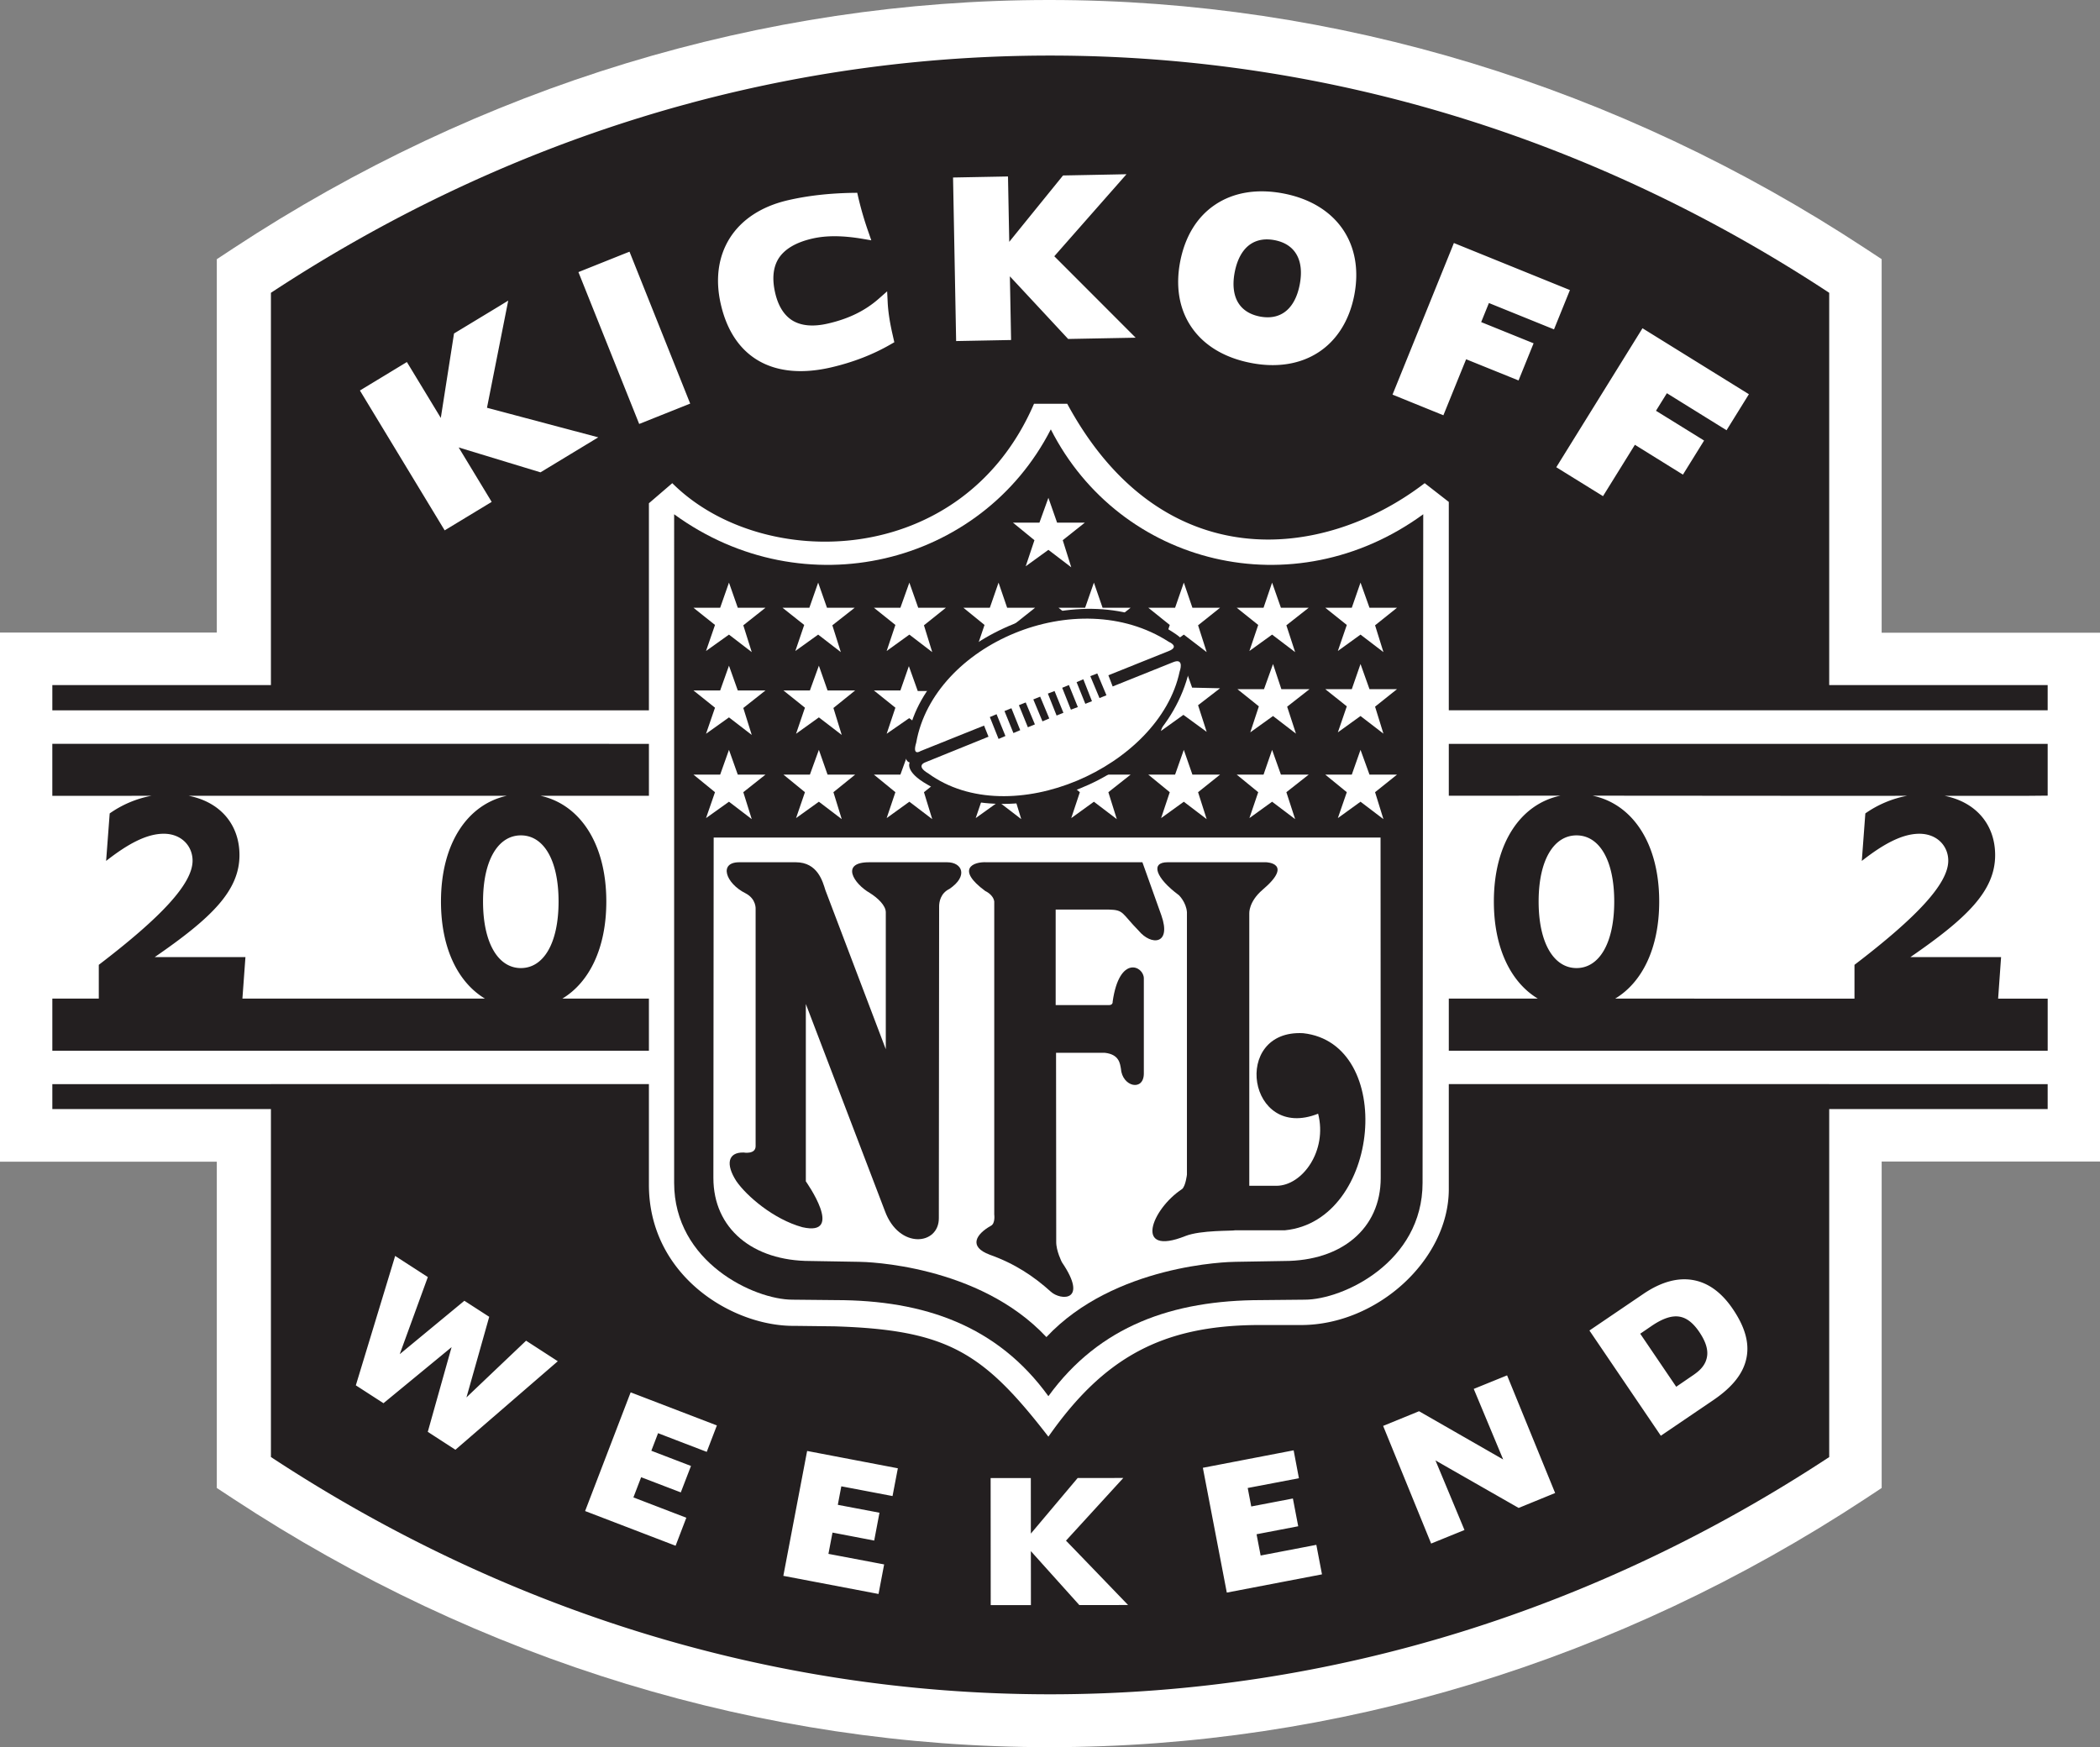 <svg xmlns="http://www.w3.org/2000/svg" width="197.355" height="164.215"><rect width="100%" height="100%" fill="#808080" stroke="none"/><path fill="#fff" d="M197.355 59.469h-20.52v-35.11l-1.538-1.011C152.09 8.078 125.57 0 98.609 0 71.645 0 45.121 8.078 21.914 23.348l-1.539 1.015v35.09H0v49.734h20.375v30.668l1.54 1.012c23.206 15.27 49.73 23.348 76.694 23.348 26.961 0 53.48-8.078 76.688-23.344l1.539-1.016v-30.683h20.52V59.469"/><path fill="#231f20" d="M171.906 101.895h-35.75v9.957c-.058 6.59-6.754 12.687-13.886 12.687h-4.196c-8.785.078-14.3 2.988-19.547 10.492-6.136-7.933-9.484-10.047-20.136-10.37l-3.715-.044c-5.809.07-13.692-4.687-13.692-13.265v-9.457H25.461v.004H4.918v2.343h20.543v32.703c21.555 14.176 46.555 22.301 73.227 22.301 26.667 0 51.667-8.12 73.218-22.297v-32.707h20.531V101.9h-20.53v-.004m-.001-37.506V27.52c-21.55-14.184-46.55-22.297-73.218-22.297-26.672 0-51.672 8.117-73.227 22.297v36.87H4.918v2.372h56.066V47.3l2.196-1.887c8.406 8.395 27.28 8.117 33.996-7.465h3.12c8.833 16.328 23.981 14.836 33.595 7.465l2.265 1.762v19.586h56.281V64.39h-20.53M14.227 74.797a9.994 9.994 0 0 0-3.918 1.656l-.336 4.465c2.07-1.625 3.828-2.555 5.418-2.555 1.664 0 2.707 1.16 2.707 2.532 0 2.16-2.938 5.3-8.813 9.789v3.175H4.918v4.895h56.066v-4.895h-8.136c2.515-1.515 4.132-4.714 4.132-9.125 0-5.511-2.53-9.144-6.195-9.941h10.2v-4.879L4.917 69.91v4.89zm8.554 19.062.285-3.902H14.54c5.32-3.664 7.965-6.227 7.965-9.586 0-2.824-1.754-4.976-4.766-5.574l29.899-.004c-3.668.8-6.196 4.433-6.196 9.941 0 4.41 1.614 7.61 4.133 9.125zm26.172-2.87c-2.113 0-3.558-2.313-3.558-6.255 0-3.937 1.445-6.218 3.558-6.218 2.117 0 3.54 2.28 3.54 6.218 0 3.942-1.423 6.254-3.54 6.254m142.543 2.872h.942v4.894h-56.282v-4.895h8.367c-2.515-1.515-4.132-4.714-4.132-9.125 0-5.539 2.558-9.18 6.257-9.949l-10.492.004v-4.875h56.281v4.867l-1.726.016h-7.973c3.008.598 4.762 2.75 4.762 5.574 0 3.36-2.64 5.922-7.965 9.586h8.524l-.278 3.902zm-19.445 0h2.23v-3.176c5.875-4.489 8.813-7.63 8.813-9.79 0-1.37-1.043-2.53-2.715-2.53-1.582 0-3.34.929-5.41 2.554l.332-4.465a10.067 10.067 0 0 1 3.918-1.656l-7.168.004-22.38-.016c3.7.77 6.259 4.41 6.259 9.95 0 4.41-1.617 7.609-4.137 9.124zm-23.89-15.344c-2.114 0-3.563 2.28-3.563 6.218 0 3.942 1.449 6.254 3.562 6.254 2.117 0 3.543-2.312 3.543-6.254 0-3.937-1.426-6.218-3.543-6.218"/><path fill="#231f20" d="M98.754 40.355c6.504 12.793 22.816 16.868 35 7.98l-.063 62.837c0 7.465-7.488 10.984-11.07 10.984l-4.062.04c-8.352 0-15.23 2.421-20.032 9.03-4.777-6.609-11.648-9.03-20.004-9.03l-4.046-.04c-3.598 0-11.122-3.52-11.122-10.984V48.336c12.196 8.887 28.852 4.812 35.399-7.98"/><path fill="#fff" d="M98.207 78.723h31.535l.016 31.992c0 4.754-3.68 7.805-9.078 7.805l-4.586.078c-.633 0-11.371.261-17.754 7.074-6.367-6.813-16.996-7.074-17.594-7.074l-4.59-.078c-5.418 0-9.113-3.051-9.113-7.805l.027-31.992h31.426m.031-31.933.817 2.335h2.605l-2.074 1.648.8 2.547-2.148-1.64-2.132 1.543.82-2.45-2.016-1.648h2.485l.843-2.336m29.333 7.969.843 2.363h2.586l-2.062 1.649.785 2.52-2.153-1.645-2.129 1.539.84-2.446-2.023-1.617h2.492l.82-2.363m.001 7.652.843 2.363h2.586l-2.062 1.645.785 2.535-2.153-1.656-2.129 1.535.84-2.445-2.023-1.614h2.492l.82-2.363m.001 8.067.843 2.328h2.586l-2.062 1.652.785 2.531-2.153-1.636-2.129 1.539.84-2.434-2.023-1.652h2.492l.82-2.328m-8.309 0 .829 2.328h2.61l-2.098 1.652.824 2.531-2.164-1.636-2.133 1.539.828-2.434-2.02-1.652h2.52l.805-2.328m.086-8.067.785 2.363h2.644l-2.101 1.645.828 2.535-2.156-1.656-2.137 1.535.805-2.445-2.012-1.614h2.496l.848-2.363m-.087-7.652.829 2.363h2.61l-2.098 1.649.824 2.52-2.164-1.645-2.133 1.539.828-2.446-2.02-1.617h2.52l.805-2.363m-8.297 0 .808 2.363h2.598l-2.066 1.649.808 2.52-2.148-1.645-2.133 1.539.813-2.446-2.016-1.617h2.516l.82-2.363m-.047 7.535.828 2.336 2.625.059-2.066 1.593.808 2.504-2.187-1.597-2.117 1.519.824-2.426-2.043-1.636 2.512-.008.816-2.344m.047 8.184.808 2.328h2.598l-2.066 1.652.808 2.531-2.148-1.636-2.133 1.539.813-2.434-2.016-1.652h2.516l.82-2.328m-8.449 0 .816 2.328h2.633l-2.09 1.652.793 2.531-2.152-1.636-2.13 1.539.81-2.434-2.005-1.652h2.5l.825-2.328m0-15.719.816 2.363h2.633l-2.09 1.649.793 2.52-2.152-1.645-2.13 1.539.81-2.446-2.005-1.617h2.5l.825-2.363m-8.961 0 .808 2.363h2.625L95.2 58.77l.774 2.52-2.13-1.645-2.148 1.539.828-2.446-1.988-1.617h2.488l.82-2.363m0 15.719.808 2.328h2.625L95.2 74.457l.774 2.531-2.13-1.636-2.148 1.539.828-2.434-1.988-1.652h2.488l.82-2.328m-8.384 0 .833 2.328h2.602l-2.063 1.652.777 2.531-2.148-1.636-2.133 1.539.82-2.434-2.02-1.652h2.49l.843-2.328m-.047-7.867.836 2.34h2.633l-2.106 1.644.832 2.527-2.164-1.625-2.117 1.469.82-2.45-2.02-1.62h2.49l.796-2.286m.046-7.851.833 2.363h2.602l-2.063 1.649.777 2.52-2.148-1.645-2.133 1.539.82-2.446-2.02-1.617h2.49l.843-2.363m-8.571 0 .829 2.363h2.605l-2.101 1.649.797 2.52-2.13-1.645-2.144 1.539.832-2.446-2.039-1.617h2.524l.828-2.363m.066 7.808.816 2.329h2.594l-2.043 1.648.781 2.531-2.148-1.648-2.144 1.539.835-2.45-2.02-1.62h2.485l.844-2.329m0 7.911.816 2.328h2.594l-2.043 1.652.781 2.531-2.148-1.636-2.144 1.539.835-2.434-2.02-1.652h2.485l.844-2.328m-8.449-15.719.828 2.363h2.602l-2.083 1.649.793 2.52-2.14-1.645-2.156 1.539.843-2.446-2.023-1.617h2.508l.828-2.363m0 7.808.828 2.329h2.602l-2.083 1.648.793 2.531-2.14-1.648-2.156 1.539.843-2.45-2.023-1.62h2.508l.828-2.329m0 7.911.828 2.328h2.602l-2.083 1.652.793 2.531-2.14-1.636-2.156 1.539.843-2.434-2.023-1.652h2.508l.828-2.328"/><path fill="#231f20" d="M69.395 81.043h5.394c2.055 0 2.527 1.816 2.777 2.613l5.68 14.961V85.75c0-.648-.758-1.355-1.5-1.82-1.516-.871-2.797-2.887-.066-2.887h7.336c1.406 0 2.007 1.293.207 2.508-.844.41-.965 1.242-.965 1.64l-.027 29.286c.027 2.562-3.739 2.976-5.07-.657l-7.43-19.457v16.672s3.722 5.235-.325 4.309c-2.707-.742-5.25-2.938-6.21-4.336-1.008-1.567-.805-2.719.69-2.684 0 0 1.126.203 1.126-.597V85.465s.093-.965-.946-1.504c-1.878-.938-2.543-2.918-.597-2.918"/><path fill="#231f20" d="M103.832 98.953c1.371.149 1.426 1.05 1.508 1.477.12 1.73 2.156 2.18 2.156.465v-8.938c0-1.148-2.293-2.27-2.93 2.184 0 0 .047.328-.347.328H99.21v-8.98h4.98c1.461.034 1.192.327 2.817 1.984 1.195 1.437 3.101 1.312 2.14-1.43l-1.785-5H92.746c-1.324-.078-2.926.66-.152 2.703 0 0 .75.328.844.984v29.418s.113.832-.301 1.055c-1.383.77-2.18 1.965-.114 2.73 2.332.829 4.125 2.02 5.73 3.47.935.855 3.575.949 1.044-2.766 0 0-.55-1.07-.535-1.93l-.016-17.754h4.703"/><path fill="#231f20" d="M118.984 81.043s2.637.066-.328 2.586c-1.312 1.121-1.25 2.21-1.25 2.21v25.614h2.54c2.464 0 4.82-3.312 3.929-6.777-6.613 2.636-8.188-7.93-1.41-7.567 8.71.95 7.332 17.63-1.703 18.524h-4.668c-.278.078-3.235-.031-4.688.539-4.91 1.969-3.203-2.524-.308-4.418.332-.3.449-1.356.449-1.356v-24.66c-.07-.945-.758-1.601-.758-1.601-2.195-1.625-2.684-3.094-1.07-3.094h9.265m-7.578-19.883s.68.426.344 1.93c-2.543 10.52-16.812 15.398-24.605 10.644-2.157-1.222-1.653-2.07-1.653-2.07s-.875-.07-.144-2.543c1.812-9.234 16.37-15.57 25.16-9.516 1.277.868.898 1.555.898 1.555"/><path fill="#fff" d="M104.164 63.469c-.012 0 5.656-2.27 5.656-2.27 1.102-.433.028-.87.028-.87-8.618-5.579-22.114.234-23.743 9.472-.406 1.34.418.785.418.785l5.957-2.39.418 1.046-5.937 2.406s-.965.313.27 1.04c7.706 5.625 21.738-.61 23.628-9.563 0 0 .496-1.344-.62-.883l-5.673 2.278-.402-1.051"/><path fill="#231f20" d="m94.488 69.176-.644.277-.82-2.058.632-.266.832 2.047m1.391-.547-.64.27-.84-2.067.652-.266.828 2.063m1.379-.543-.66.27-.844-2.075.64-.258.864 2.063m1.352-.559-.641.274-.86-2.063.645-.258.855 2.047m1.329-.531-.641.258-.82-2.063.628-.242.833 2.047m1.355-.539-.652.246-.817-2.058.63-.258.839 2.07m1.328-.551-.625.246-.82-2.035.633-.273.812 2.062m1.359-.558-.652.265-.863-2.062.656-.254.86 2.05"/><path fill="#fff" d="m47.762 28.254-.938.574-4.156 2.516-1.242 7.937c-.903-1.492-3.188-5.254-3.188-5.254l-4.414 2.676 7.965 13.145 4.418-2.676-3.102-5.117c1.793.547 7.688 2.34 7.688 2.34l5.43-3.29s-9.657-2.566-10.457-2.78l1.996-10.071m10.941-4.418-4.344 1.738 5.711 14.274 4.793-1.914-5.703-14.278-.457.18m24.719 4.554-.05-1.007-.759.668c-1.293 1.148-2.86 1.914-4.789 2.355-1.402.328-2.539.223-3.375-.297-.777-.492-1.324-1.367-1.605-2.605-.297-1.305-.188-2.379.32-3.2.563-.89 1.633-1.527 3.188-1.882 1.308-.3 2.851-.29 4.722.027l.809.137-.27-.777a31.138 31.138 0 0 1-.965-3.309l-.085-.379-.399.004c-2.258.04-4.258.266-6.113.695-2.469.57-4.363 1.805-5.477 3.579-1.078 1.726-1.37 3.863-.832 6.199 1.149 5.02 4.918 7.183 10.332 5.941 2.078-.48 3.98-1.215 5.664-2.195l.309-.176-.164-.726c-.266-1.157-.418-2.157-.461-3.051m22.445-12.016-1.105.023-4.86.094s-3.836 4.73-5.054 6.238c-.035-1.742-.118-6.144-.118-6.144l-5.164.097.29 15.372 5.164-.098s-.079-4.309-.114-5.985c1.285 1.375 5.477 5.887 5.477 5.887l6.344-.12s-7.059-7.071-7.645-7.653c.543-.621 6.785-7.711 6.785-7.711m14.781 1.816c-2.492-.484-4.726-.117-6.46 1.055-1.692 1.137-2.817 2.977-3.274 5.328-.453 2.344-.098 4.469 1.04 6.145 1.171 1.738 3.109 2.91 5.609 3.394 4.96.965 8.769-1.539 9.71-6.367.934-4.84-1.664-8.59-6.625-9.555zm1.497 8.559c-.235 1.227-.747 2.133-1.477 2.625-.621.418-1.379.543-2.266.375-.89-.176-1.558-.578-1.976-1.203-.489-.723-.625-1.758-.387-2.977.238-1.222.75-2.129 1.477-2.62.625-.419 1.39-.548 2.28-.376 1.938.375 2.79 1.895 2.349 4.176m23.898 4.207 1.496-3.695-10.906-4.422-.18.453-5.586 13.797 4.781 1.941s1.832-4.52 2.137-5.265l4.926 1.992 1.414-3.492-4.926-1.993.727-1.793c.77.313 6.117 2.477 6.117 2.477m16.215 9.481 2.101-3.387-10-6.2-.254.41-7.847 12.653 4.39 2.719 2.997-4.828 4.515 2.804 1.988-3.203s-3.84-2.379-4.52-2.797c.282-.46.74-1.195 1.024-1.652.707.441 5.606 3.48 5.606 3.48M43.836 131.344c.352-1.227 2.14-7.578 2.14-7.578l-2.335-1.508-6.075 5.02 2.641-7.247-3.074-1.988-.078.273-3.614 11.891 2.598 1.68s5.512-4.535 6.402-5.27c-.316 1.11-2.238 7.961-2.238 7.961l2.598 1.684 9.62-8.32-2.98-1.93s-4.683 4.449-5.605 5.332m15.355-.278-4.203 10.957 8.504 3.262 1.008-2.633s-4.605-1.77-4.973-1.91l.727-1.898 3.726 1.426.958-2.485s-3.375-1.293-3.727-1.43c.11-.285.523-1.359.633-1.652.36.145 4.574 1.758 4.574 1.758l.953-2.484-8.101-3.11-.079.2m16.622 5.515-2.196 11.531 8.946 1.703.527-2.777-5.235-.992c.06-.313.32-1.684.383-2 .375.07 3.918.75 3.918.75l.496-2.617-3.914-.742c.055-.31.27-1.438.328-1.739.383.07 4.813.914 4.813.914l.5-2.61-8.524-1.628-.043.207m29.754 2.332h-.484l-3.805.004s-3.765 4.473-4.398 5.223l-.004-5.219h-3.777l.008 11.941h3.777s0-4.18-.004-5.074c.629.703 4.555 5.07 4.555 5.07l4.582-.004s-5.57-5.785-5.836-6.05c.257-.278 5.386-5.891 5.386-5.891m12.907 7.289c-.059-.312-.325-1.68-.383-2l3.914-.75-.5-2.61s-3.543.68-3.914.75l-.332-1.738c.379-.07 4.812-.917 4.812-.917l-.496-2.622-.21.04-8.321 1.601 2.25 11.73 8.945-1.714-.531-2.774-5.234 1.004m22.968-16.855-2.941 1.195 2.766 6.633c-.942-.543-7.907-4.535-7.907-4.535l-3.375 1.379 4.512 11.058 3.133-1.273s-2.324-5.582-2.727-6.543c.942.543 7.817 4.468 7.817 4.468l3.43-1.402-4.516-11.058-.192.078m21.399-6.325c-1.031-1.52-2.262-2.433-3.664-2.699-1.461-.281-3.047.149-4.707 1.27l-5.098 3.46 6.711 9.891 4.953-3.363c1.805-1.23 2.824-2.527 3.102-3.984.273-1.399-.153-2.895-1.297-4.575zm-5.313 7.317c-.214-.317-3.168-4.672-3.382-4.985.261-.175 1.093-.746 1.093-.746 1.051-.71 1.918-.992 2.649-.847.648.125 1.234.59 1.793 1.406.515.758.77 1.414.77 2.02 0 .285-.063.562-.177.828-.277.609-.761.98-1.375 1.386 0 0-1.023.703-1.37.938"/></svg>

